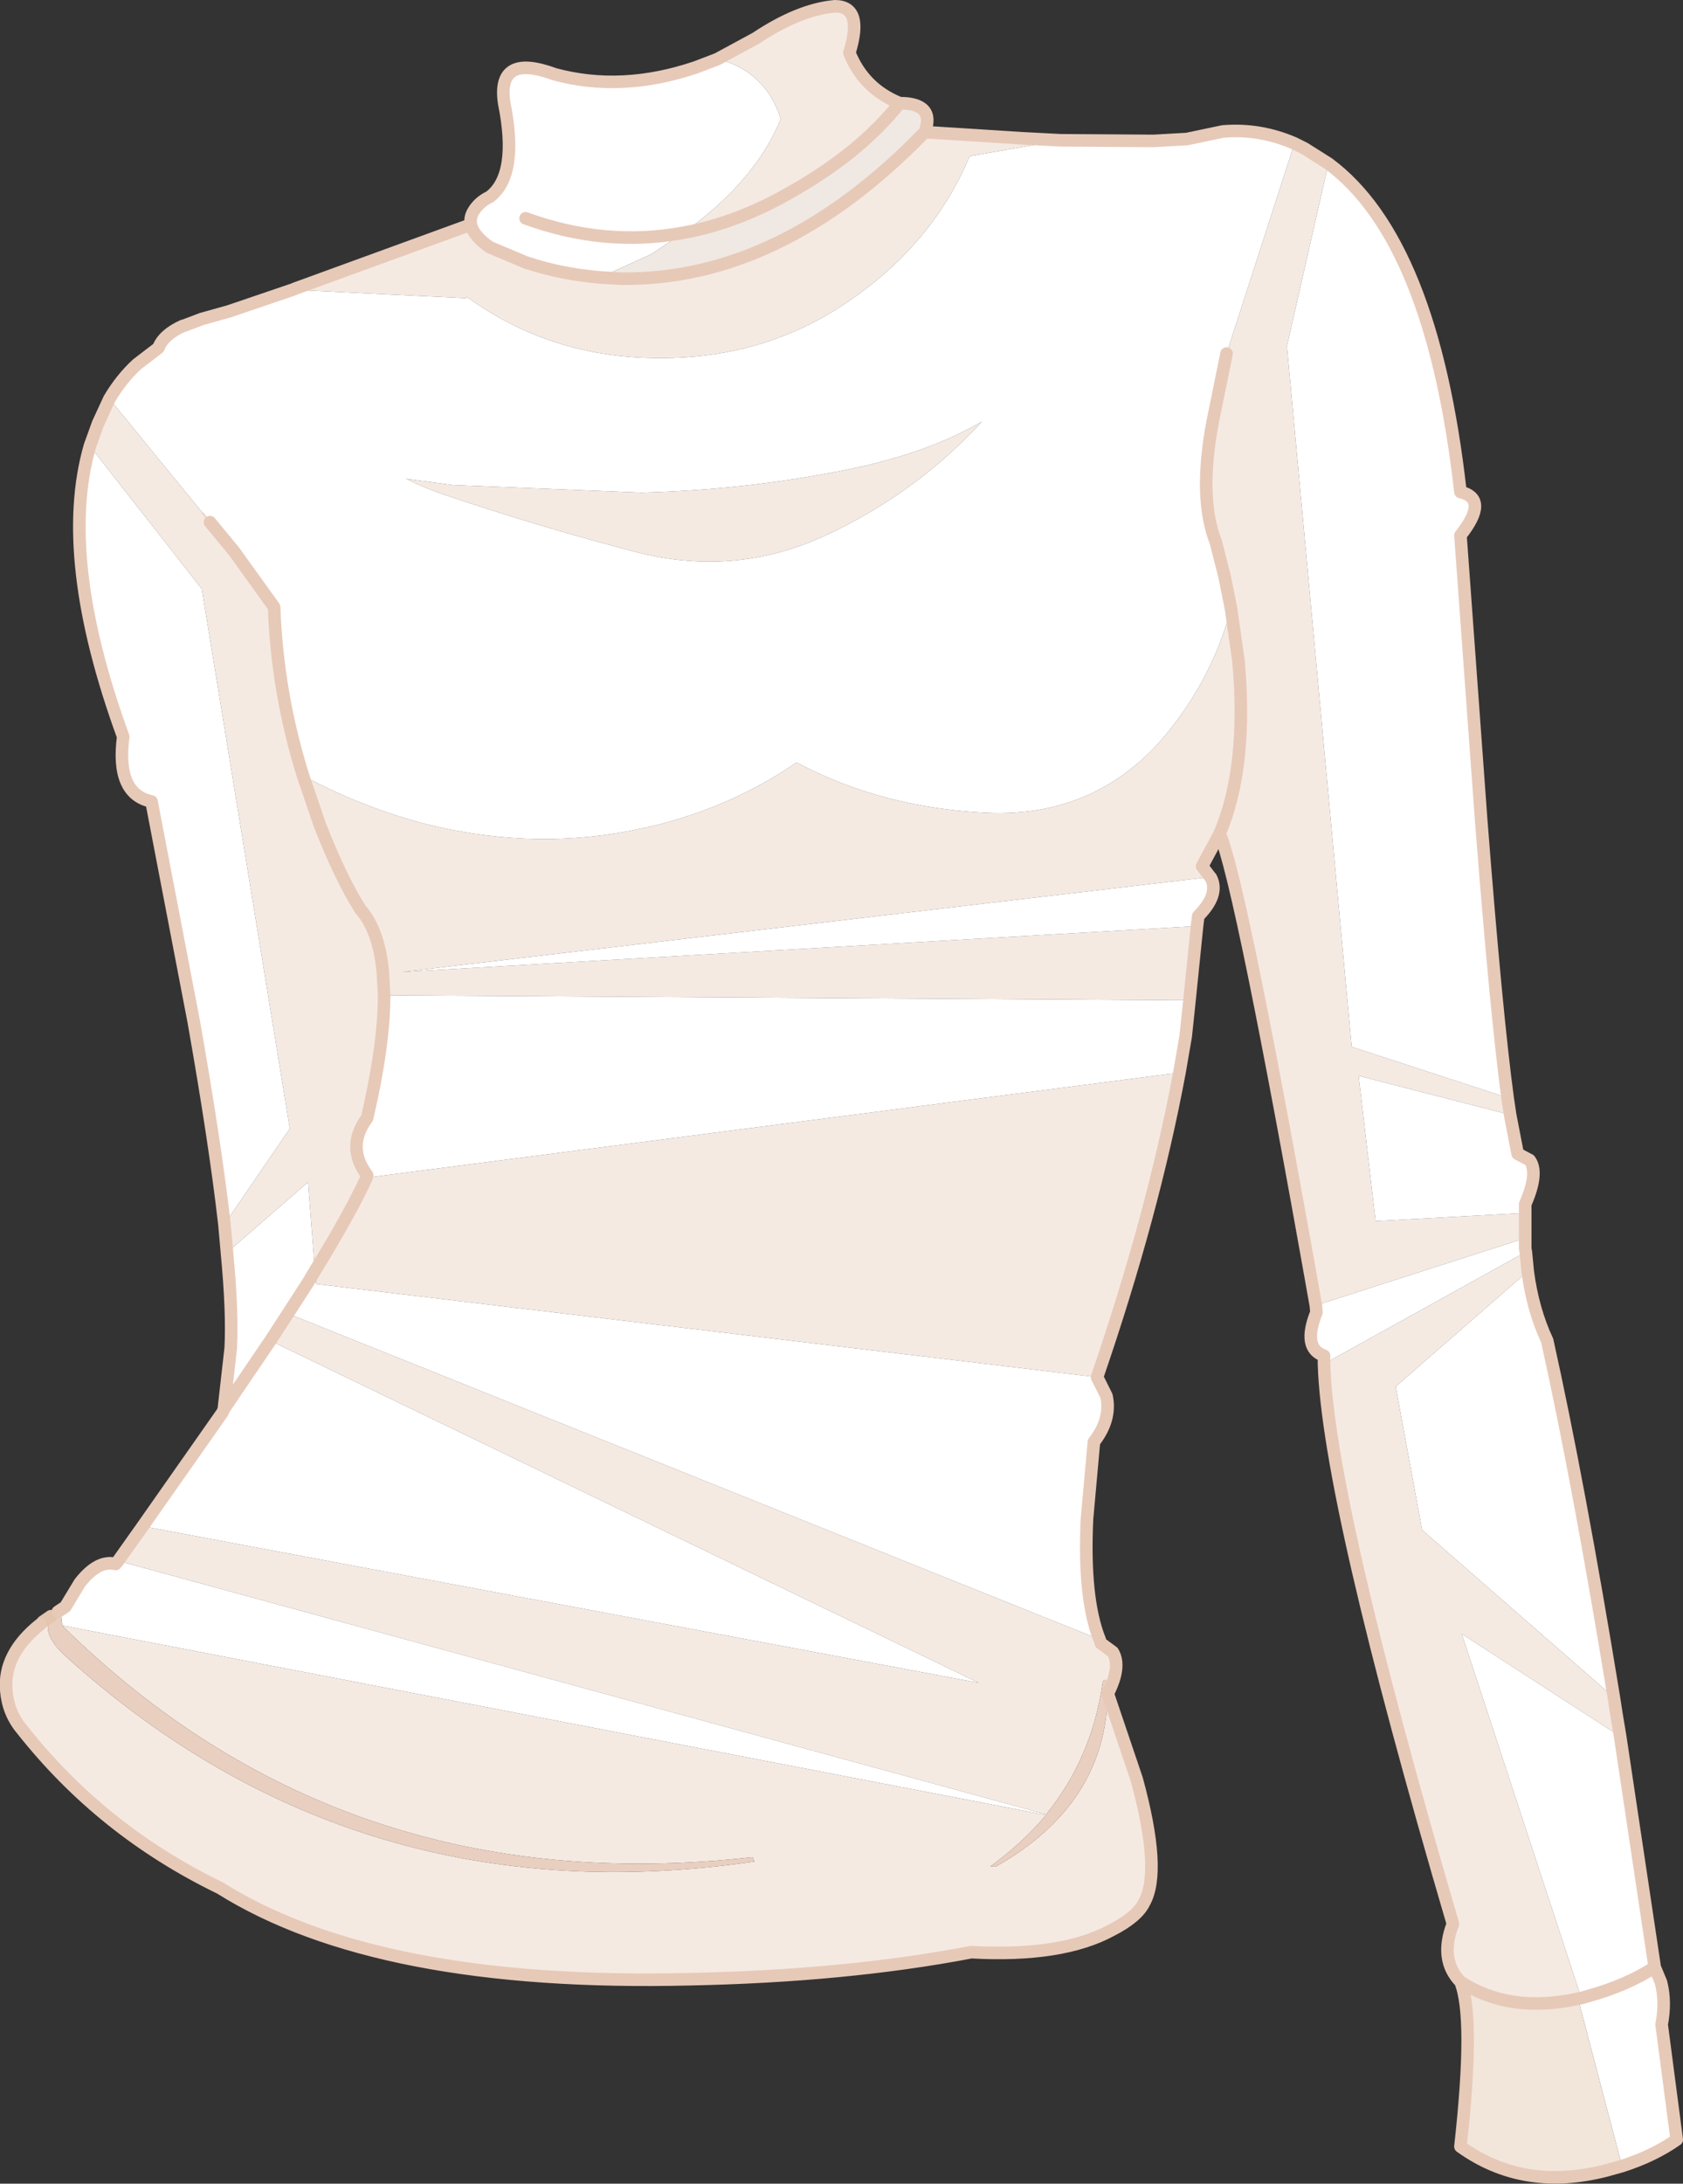 <?xml version="1.0" encoding="UTF-8" standalone="no"?>
<svg xmlns:xlink="http://www.w3.org/1999/xlink" height="173.55px" width="133.85px" xmlns="http://www.w3.org/2000/svg">
  <rect width="100%" height="100%" fill="#333333" stroke="none"/>
  <g transform="matrix(1.0, 0.0, 0.0, 1.0, 0.5, 0.5)">
    <path d="M36.95 17.35 Q37.15 18.25 38.45 19.15 L41.3 20.35 Q44.15 21.3 47.25 21.55 L48.9 21.65 Q61.6 21.8 73.05 10.0 L80.95 10.5 83.85 10.65 76.7 11.9 76.6 11.95 Q73.7 18.85 67.05 23.4 60.2 28.15 51.35 27.95 43.25 27.8 36.85 23.25 L36.75 23.2 36.6 23.05 36.6 23.2 24.25 22.6 22.95 22.5 22.95 22.45 36.95 17.35 M56.55 4.2 L59.6 2.55 Q63.05 0.25 65.9 0.0 68.2 0.0 67.05 3.7 68.2 6.55 71.05 7.7 67.95 11.6 62.6 14.65 58.25 17.2 53.85 18.0 59.55 13.95 61.6 8.95 60.35 5.1 56.55 4.2 M102.45 10.9 L103.25 11.3 105.15 12.5 101.85 27.0 107.0 82.7 119.4 86.75 119.6 88.1 107.55 85.0 108.9 96.55 120.8 95.9 120.8 97.9 104.15 103.25 Q98.2 69.7 96.5 65.75 L95.1 68.35 95.75 69.2 31.45 76.75 94.7 73.1 94.1 79.0 30.05 78.6 29.95 76.8 Q29.65 73.45 28.15 71.75 26.6 69.3 24.95 65.1 L23.6 61.15 Q28.05 63.55 33.0 64.9 41.3 67.05 49.25 65.6 56.8 64.25 62.85 60.1 L62.95 60.15 Q69.65 63.7 77.95 64.1 86.75 64.5 92.3 57.8 96.0 53.25 97.4 47.85 L98.0 52.05 Q98.75 60.45 96.5 65.75 98.75 60.45 98.0 52.05 L97.4 47.85 96.9 45.35 96.2 42.6 Q94.8 39.05 95.95 33.0 L97.05 27.6 102.45 10.9 M120.85 99.0 L121.0 100.55 110.5 109.7 112.6 121.1 127.85 134.4 128.05 135.7 128.35 137.5 115.75 129.35 125.15 157.95 125.25 158.3 125.0 158.35 Q119.55 159.55 115.65 157.0 113.95 155.25 115.05 152.4 105.1 118.55 104.8 107.9 L120.85 99.0 M93.3 84.75 Q91.2 96.0 86.75 108.95 L24.65 101.55 24.55 100.5 24.0 93.45 17.55 99.05 17.35 96.8 22.55 89.2 15.55 46.3 6.65 34.95 7.3 33.15 8.2 31.2 15.6 40.25 16.2 41.0 18.1 43.3 21.3 47.75 Q21.55 54.6 23.6 61.15 L24.95 65.1 Q26.6 69.3 28.15 71.75 29.65 73.45 29.95 76.8 L30.05 78.6 Q30.05 82.55 28.7 88.35 27.0 90.65 28.7 92.9 L28.65 93.1 Q27.4 95.85 24.55 100.5 27.4 95.85 28.65 93.1 L93.3 84.75 M86.95 129.8 L87.05 130.1 88.0 130.8 Q88.7 131.95 87.6 134.1 L89.9 140.9 Q91.9 148.2 90.5 150.7 89.95 151.85 87.9 152.9 83.95 155.05 76.75 154.65 66.8 156.55 54.35 156.8 29.5 157.4 17.0 149.55 7.6 145.0 1.25 136.95 0.15 135.65 0.0 133.85 -0.25 130.95 2.7 128.6 L2.9 128.4 3.35 128.5 Q3.05 129.65 4.85 131.25 27.95 152.05 59.5 147.45 L59.35 147.1 Q26.9 150.75 4.5 128.75 L4.5 128.7 82.7 143.75 Q80.85 145.95 78.25 147.85 L78.7 147.85 Q87.45 142.9 87.6 134.1 L87.6 133.05 Q87.25 132.95 87.2 133.2 86.35 139.2 82.7 143.7 L8.9 123.55 10.85 120.8 77.35 133.25 21.0 106.05 22.4 103.9 86.95 129.8 M66.75 36.85 Q73.25 35.55 77.6 33.0 72.25 38.8 65.05 42.1 57.85 45.4 50.0 43.35 42.15 41.3 34.65 38.75 33.2 38.25 31.8 37.55 L35.5 38.05 50.5 38.65 Q58.75 38.45 66.75 36.85" fill="#f5eae2" fill-rule="evenodd" stroke="none"/>
    <path d="M36.95 17.35 Q36.85 16.8 37.15 16.3 37.6 15.55 38.45 15.15 40.75 13.4 39.6 7.7 39.0 3.7 43.6 5.4 48.95 6.85 54.85 4.85 L56.55 4.2 Q60.35 5.1 61.6 8.95 59.55 13.95 53.85 18.0 L51.3 19.7 47.25 21.55 Q44.15 21.3 41.3 20.35 L38.45 19.15 Q37.15 18.25 36.95 17.35 M41.3 16.85 Q47.6 19.15 53.85 18.0 47.6 19.15 41.3 16.85 M83.85 10.65 L91.25 10.7 93.9 10.55 96.75 9.95 Q99.7 9.7 102.45 10.9 L97.05 27.6 95.95 33.0 Q94.8 39.05 96.2 42.6 L96.9 45.35 97.4 47.85 Q96.0 53.25 92.3 57.8 86.75 64.5 77.95 64.1 69.65 63.7 62.95 60.15 L62.85 60.1 Q56.8 64.25 49.25 65.6 41.3 67.05 33.0 64.9 28.05 63.55 23.6 61.15 21.55 54.6 21.3 47.75 L18.1 43.3 16.2 41.0 15.6 40.25 8.2 31.2 Q9.15 29.6 10.4 28.45 L12.1 27.15 Q12.5 26.1 14.05 25.4 L14.1 25.4 15.55 24.85 17.7 24.25 22.55 22.6 22.85 22.5 22.95 22.45 22.95 22.5 24.25 22.6 36.6 23.2 36.6 23.05 36.75 23.2 36.85 23.25 Q43.25 27.8 51.35 27.95 60.2 28.15 67.05 23.4 73.7 18.85 76.6 11.95 L76.7 11.9 83.85 10.65 M105.15 12.5 Q113.4 18.6 115.65 38.6 117.95 39.15 115.65 42.05 L117.3 64.7 Q118.5 80.1 119.4 86.75 L107.0 82.7 101.85 27.0 105.15 12.5 M119.6 88.1 L120.2 91.2 121.15 91.7 Q121.9 92.7 120.8 95.2 L120.8 95.9 108.9 96.55 107.55 85.0 119.6 88.1 M120.8 97.9 L120.8 98.75 120.85 99.0 104.8 107.9 104.8 107.25 Q103.05 106.65 104.2 103.8 L104.15 103.25 120.8 97.9 M121.0 100.55 Q121.4 103.6 122.55 106.05 125.05 117.3 127.85 134.4 L112.6 121.1 110.5 109.7 121.0 100.55 M128.35 137.5 L131.1 155.85 131.6 157.05 Q132.0 158.6 131.65 160.4 L132.85 169.55 Q131.0 170.85 128.5 171.65 L125.0 158.35 125.25 158.3 125.15 157.95 115.75 129.35 128.35 137.5 M95.75 69.2 L95.8 69.25 Q96.5 70.6 94.8 72.3 L94.7 73.1 31.45 76.75 95.75 69.2 M94.1 79.0 L93.8 81.85 93.3 84.75 28.65 93.1 28.7 92.9 Q27.0 90.65 28.7 88.35 30.05 82.55 30.05 78.6 L94.1 79.0 M86.75 108.95 L87.5 110.45 Q87.9 112.3 86.5 114.1 L85.95 120.2 Q85.65 126.55 86.95 129.8 L22.4 103.9 23.95 101.5 24.55 100.5 23.95 101.5 22.4 103.9 21.0 106.05 17.3 111.5 21.0 106.05 77.35 133.25 10.85 120.8 17.2 111.75 17.3 111.5 17.85 106.65 Q18.0 103.75 17.55 99.05 L24.0 93.45 24.55 100.5 24.65 101.55 86.75 108.95 M2.9 128.4 L3.55 127.95 3.35 128.5 2.9 128.4 M4.1 127.6 L4.7 127.2 5.85 125.3 Q7.3 123.45 8.7 123.8 L8.9 123.55 82.7 143.7 82.7 143.75 4.5 128.7 4.4 128.4 Q4.45 127.9 4.1 127.6 M17.35 96.8 Q16.6 90.25 14.9 80.65 L11.55 63.2 Q8.7 62.6 9.3 58.05 4.1 43.8 6.65 34.95 L15.55 46.3 22.55 89.2 17.35 96.8 M66.75 36.85 Q58.75 38.45 50.5 38.65 L35.5 38.05 31.8 37.55 Q33.2 38.25 34.65 38.75 42.15 41.3 50.0 43.35 57.85 45.4 65.05 42.1 72.25 38.8 77.6 33.0 73.25 35.55 66.75 36.85 M125.25 158.3 L125.95 158.1 Q128.95 157.25 131.1 155.85 128.95 157.25 125.95 158.1 L125.25 158.3" fill="#ffffff" fill-rule="evenodd" stroke="none"/>
    <path d="M47.25 21.55 L51.3 19.7 53.85 18.0 Q58.25 17.2 62.6 14.65 67.95 11.6 71.05 7.7 73.9 7.7 73.05 10.0 61.6 21.8 48.9 21.65 L47.25 21.55" fill="#f0e9e3" fill-rule="evenodd" stroke="none"/>
    <path d="M3.55 127.95 L3.95 127.5 4.1 127.6 Q4.45 127.9 4.4 128.4 L4.5 128.7 4.5 128.75 Q26.9 150.75 59.35 147.1 L59.5 147.45 Q27.95 152.05 4.85 131.25 3.05 129.65 3.35 128.5 L3.55 127.95 M82.7 143.75 L82.7 143.7 Q86.35 139.2 87.2 133.2 87.25 132.95 87.6 133.05 L87.6 134.1 Q87.45 142.9 78.7 147.85 L78.25 147.85 Q80.85 145.95 82.7 143.75" fill="#e9cfc0" fill-rule="evenodd" stroke="none"/>
    <path d="M128.5 171.65 L127.25 172.0 Q120.65 173.7 115.65 170.1 116.8 159.8 115.65 157.0 119.55 159.55 125.0 158.35 L128.5 171.65" fill="#f2e6db" fill-rule="evenodd" stroke="none"/>
    <path d="M2.9 128.4 L3.55 127.95" fill="none" stroke="#e3c6b0" stroke-linecap="round" stroke-linejoin="round" stroke-width="1.0"/>
    <path d="M56.55 4.2 L54.85 4.85 Q48.95 6.85 43.6 5.4 39.0 3.7 39.6 7.7 40.75 13.4 38.45 15.15 37.6 15.55 37.15 16.3 36.85 16.8 36.95 17.35 37.15 18.25 38.45 19.15 L41.3 20.35 Q44.15 21.3 47.25 21.55 L48.9 21.65 Q61.6 21.8 73.05 10.0 L80.95 10.5 83.85 10.65 91.25 10.7 93.9 10.55 96.75 9.95 Q99.7 9.7 102.45 10.9 L103.25 11.3 105.15 12.5 Q113.4 18.6 115.65 38.6 117.95 39.15 115.65 42.05 L117.3 64.7 Q118.5 80.1 119.4 86.75 L119.6 88.1 120.2 91.2 121.15 91.7 Q121.9 92.7 120.8 95.2 L120.8 95.9 120.8 97.9 120.8 98.75 120.85 99.0 121.0 100.55 Q121.4 103.6 122.55 106.05 125.05 117.3 127.85 134.4 L128.05 135.7 128.35 137.5 131.1 155.85 131.6 157.05 Q132.0 158.6 131.65 160.4 L132.85 169.55 Q131.0 170.85 128.5 171.65 L127.25 172.0 Q120.65 173.7 115.65 170.1 116.8 159.8 115.65 157.0 113.95 155.25 115.05 152.4 105.1 118.55 104.8 107.9 L104.8 107.25 Q103.05 106.65 104.2 103.8 L104.15 103.25 Q98.2 69.7 96.5 65.75 L95.1 68.35 95.75 69.2 M53.85 18.0 Q47.6 19.15 41.3 16.85 M71.05 7.7 Q68.2 6.55 67.05 3.7 68.2 0.0 65.9 0.0 63.05 0.25 59.6 2.55 L56.55 4.2 M53.85 18.0 Q58.25 17.2 62.6 14.65 67.95 11.6 71.05 7.7 73.9 7.7 73.05 10.0 M95.8 69.25 Q96.5 70.6 94.8 72.3 L94.7 73.1 94.1 79.0 93.8 81.85 93.3 84.75 Q91.2 96.0 86.75 108.95 L87.5 110.45 Q87.9 112.3 86.5 114.1 L85.95 120.2 Q85.65 126.55 86.95 129.8 L87.05 130.1 88.0 130.8 Q88.7 131.95 87.6 134.1 L89.9 140.9 Q91.9 148.2 90.5 150.7 89.95 151.85 87.9 152.9 83.95 155.05 76.75 154.65 66.8 156.55 54.35 156.8 29.5 157.4 17.0 149.55 7.6 145.0 1.25 136.95 0.15 135.65 0.0 133.85 -0.25 130.95 2.7 128.6 M4.1 127.6 L4.7 127.2 5.85 125.3 Q7.3 123.45 8.7 123.8 L8.9 123.55 10.85 120.8 17.2 111.75 17.3 111.5 17.85 106.65 Q18.0 103.75 17.55 99.05 L17.35 96.8 Q16.6 90.25 14.9 80.65 L11.55 63.2 Q8.7 62.6 9.3 58.05 4.1 43.8 6.65 34.95 L7.3 33.15 8.2 31.2 Q9.15 29.6 10.4 28.45 L12.1 27.15 Q12.5 26.1 14.05 25.4 L14.1 25.4 15.55 24.85 17.7 24.25 22.55 22.6 22.85 22.5 22.95 22.45 36.95 17.35 M97.4 47.85 L98.0 52.05 Q98.75 60.45 96.5 65.75 M97.4 47.85 L96.9 45.35 96.2 42.6 Q94.8 39.05 95.95 33.0 L97.05 27.6 M16.2 41.0 L18.1 43.3 21.3 47.75 Q21.55 54.6 23.6 61.15 L24.95 65.1 Q26.6 69.3 28.15 71.75 29.65 73.45 29.95 76.8 L30.05 78.6 Q30.05 82.55 28.7 88.35 27.0 90.65 28.7 92.9 L28.65 93.1 Q27.4 95.85 24.55 100.5 L23.95 101.5 22.4 103.9 21.0 106.05 17.3 111.5 M131.1 155.85 Q128.95 157.25 125.95 158.1 L125.25 158.3 125.0 158.35 Q119.55 159.55 115.65 157.0" fill="none" stroke="#e7c9b8" stroke-linecap="round" stroke-linejoin="round" stroke-width="1.0"/>
    <path d="M15.6 40.25 L16.2 41.0" fill="none" stroke="#e7c9b8" stroke-linecap="round" stroke-linejoin="round" stroke-width="0.1"/>
  </g>
</svg>
